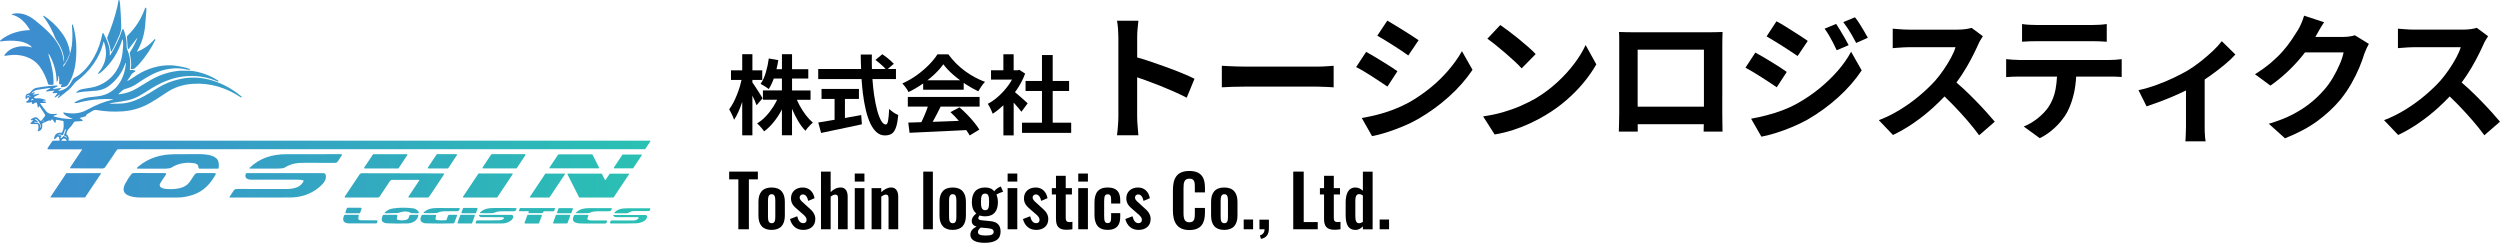 <?xml version="1.0" encoding="UTF-8"?><svg id="logo" xmlns="http://www.w3.org/2000/svg" width="1318" height="128" xmlns:xlink="http://www.w3.org/1999/xlink" viewBox="0 0 1318 128"><defs><linearGradient id="_名称未設定グラデーション_16" x1="0" y1="58.93" x2="342.92" y2="58.93" gradientUnits="userSpaceOnUse"><stop offset="0" stop-color="#3d8bd1"/><stop offset="1" stop-color="#2ac1b3"/></linearGradient></defs><path d="M62.65.03c.14-.07.31,0,.34.16.17.78.29,1.59.35,2.43.25,3.24.44,6.7.56,10.37.06,1.81-.01,3.23-.73,5.01-1.32,3.28-2.75,6.3-4.29,9.05-.12.21-.44.15-.48-.09-.33-2.27-.91-4.38-1.76-6.35-.17-.38-.17-.81,0-1.18,2.15-5.04,3.9-10.39,5.25-16.08.17-.7.34-1.67.53-2.9.04-.23.11-.37.23-.43h0ZM72.4,20.05c-.97,2.49-2.2,4.87-3.69,7.14-.55.84-.1,1.8.03,2.72.26,1.89.7,4.26.16,6-.07.22.07.45.3.49.73.13,1.34,0,1.81-.38.87-.7,1.73-1.54,2.58-2.51,3.21-3.65,5.93-7.71,8.16-12.18.12-.23.16-.39.13-.5-.06-.21-.32-.27-.46-.1-2.51,2.91-5.53,5.08-9.06,6.5-.08.03-.16-.06-.11-.13,2.37-4.13,3.79-8.62,4.26-13.47.25-2.56.48-5.43.68-8.6.02-.39-.05-.69-.23-.91-.13-.16-.39-.12-.45.08-1.97,5.66-5.07,10.53-9.31,14.6-.19.18-.29.44-.27.7l.42,6.08c.02.28.38.39.55.16l4.4-5.73s.05-.03.08-.02c.02.02.04.05.02.07h0ZM33.8,32.49s-.03.07-.07.07c-.04,0-.07-.02-.08-.06-.51-3.15-.88-5.2-2.35-8-2.95-5.62-8.19-10.13-13.2-14.09-3.33-2.63-7.66-4.2-11.83-2.99-.14.04-.14.24,0,.28,4.33,1.12,7.21,4.28,9.46,8.01.04.07,0,.16-.08.16-5.46.15-11.4,1.88-15.56,5.53-.12.11-.12.3,0,.41.04.04.09.05.15.04,3.42-.53,6.81-.54,10.17-.04,1.99.29,5.02,1.42,6.31,2.98.07.08,0,.2-.11.17-5.12-1.35-10.95-.51-14.24,4.01-.14.2.01.47.25.45.5-.04,1.18-.13,2.05-.27,5.88-.93,12.45.9,16.17,5.82,1.89,2.49,3.59,6.08,4.53,9.32.07.25.3.42.56.42h1.87c.23,0,.42-.18.42-.42.15-5.33-.98-10.12-2.61-15.31-.03-.1-.05-.27-.04-.52,0-.1.14-.14.19-.05,2.59,4.48,3.95,9.3,4.1,14.48,0,.17.22.24.32.1.26-.34.43-.9.51-1.66.07-.73.11-1.11.1-1.12-.02-.04.02-.08.07-.07l.24.06s.02,0,.02.02c.12,1.24.12,2.36.03,3.37-.05.46.02.73.18.81.22.11.54.11.96,0,.16-.05.28.14.19.27-.14.19-.25.5-.35.93-.05.22.12.42.34.41.93-.06,1.77-.26,2.52-.58.2-.09.38-.23.51-.4,4.24-5.6,4.88-13.65,4.72-20.49-.09-3.82-.67-7.63-1.75-11.41-.07-.24-.41-.26-.5-.03-.03.07-.04.21-.02.41.42,5.26.38,10.98-1.33,15.68-.76,2.07-1.8,4.03-3.14,5.88-.04.05-.11.07-.16.04-.05-.03-.08-.1-.06-.16l.47-1.27c.02-.07.09-.11.16-.11.21,0,.42-.17.62-.52.92-1.61,1.67-3.2,2.25-4.74.1-.27.13-.57.09-.87-.53-3.4-1.71-6.43-3.55-9.09-2.81-4.06-6.19-7.39-10.15-10-.05-.03-.11-.05-.18-.06-.19-.02-.31.2-.19.35,2.76,3.45,4.81,7.48,6.48,11.67.07.19.17.37.29.53,2.44,3.41,4.3,7.56,4.27,11.64h0ZM57.67,54.79s-.07-.02-.07-.06c0-.03.01-.07.05-.08.75-.26,1.51-.44,2.28-.54,2.4-.31,4.8-.71,7.22-1.2,4.7-.95,7.73-3.21,12.48-6.18,5-3.13,10.87-5.64,16.73-6.37,6.57-.82,12.7.05,18.39,2.62.14.06.31,0,.36-.15h0c.05-.16,0-.32-.14-.4-4.09-2.56-8.39-4.2-12.92-4.92-.93-.15-1.72-.21-2.37-.2-2.02.04-4.06-.17-5.96.07-5.33.66-10.3,2.38-14.89,5.16-2.4,1.45-4.65,2.81-6.75,4.08-2.79,1.68-5.92,2.72-9.39,3.12-.16.02-.25-.18-.13-.29l2.3-2.04c.19-.17.41-.29.66-.36,2.63-.73,4.6-1.53,5.9-2.42,3.98-2.71,7.22-4.66,9.71-5.84,5.09-2.41,11.47-3.57,17.05-2.18.23.05.82.13,1.78.23.12.01.22-.06.25-.17.02-.11-.03-.22-.14-.27-1.72-.72-4.22-1.3-7.51-1.76-6.22-.86-12.92.77-18.33,3.72-2.38,1.3-4.77,3.19-6.9,4.28-.11.05-.22-.07-.15-.17l2.23-3.35c.15-.22.33-.41.55-.55l1.35-.89c.16-.1.14-.34-.04-.42-.82-.36-1.64-.46-2.46-.32-.21.04-.39-.14-.37-.35.54-3.74.05-7.3-1.44-10.66-.11-.25-.18-.52-.2-.81-.11-1.39,0-2.84-.22-4.25-.28-1.84-.76-3.61-1.42-5.3-.08-.2-.31-.27-.45-.15-.15.12-.26.32-.35.57-1.63,4.75-3.73,9.16-6.31,13.24-.05.08-.17.04-.17-.06.15-2.37-.25-4.72-1.19-7.04-.63-1.57-1.34-3.08-2.12-4.51-.15-.27-.54-.2-.6.1-1.43,8.27-5.84,17.08-12.7,22.11-.33.24-1.04.67-2.14,1.3-.22.12-.42.29-.57.49-.04.05-.48.8-1.33,2.25-1.39,2.37-3.5,3.72-6.33,4.04-.14.02-.2-.16-.09-.24l1.41-.93c.08-.05.07-.17-.02-.21l-.11-.04c-.1-.04-.2-.05-.31-.04l-3.71.49c-.06,0-.12-.03-.14-.09-.02-.06.01-.12.07-.15l2.26-1.14c.25-.13.15-.51-.13-.5-3.69.18-7.26.59-10.71,1.21-1.73.31-2.68,1.54-3.71,2.73-.15.17-.35.27-.56.3-1.45.2-1.96,1.14-1.53,2.79.03.12.18.16.27.07l.7-.7c.22-.22.6-.12.68.19.23.93-.76,1.57-1.42,1.89-.12.06-.14.22-.04.3.87.73,2.05.08,2.69.03.17-.02.33.1.36.27l.11.56c.03.15.19.23.33.16l1.71-.86c.13-.07.29,0,.35.13.39.92.55,1.7.51,2.33,0,.11.07.21.17.23.11.02.22-.03.26-.13.06-.14.16-.32.32-.54.05-.08.17-.08.23,0l2.89,4.38c.16.25.15.57-.03.81l-1.74,2.26c-.24.32-.72.31-.95-.01-.6-.83-1.22-1.37-1.86-1.62-.12-.04-.24-.05-.37-.03-.96.19-1.78.56-2.45,1.11-.21.17-.05.51.22.46.16-.03.44-.02.86,0,.07,0,.11.1.05.15l-1.25,1.25c-.23.23-.07.63.26.63h3.17c.24,0,.46.17.51.4.27,1.16.19,2.18-.24,3.05-.1.2.08.41.29.34,2.21-.68,2.12-1.96,2.07-3.84,0-.17.1-.33.25-.4l2.98-1.34c.17-.07.36-.1.54-.07l.51.09c.17.03.33-.06.39-.21l.07-.17c.16-.36.64-.4.86-.07l.97,1.47c.12.19.42.13.45-.1l.2-1.12c.03-.18.2-.3.38-.27l3.24.56c.21.04.37.21.39.42.14,1.69.1,3.03-.11,4.03-.04.19-.25.71-.63,1.56-.06.13-.19.22-.33.23-.3.01-.52.02-.65,0-1.86-.09-3.07,1.18-3.25,3.03-.03.3.34.48.56.26l1.11-1.1c.29-.29.77-.16.88.23l.38,1.37c.06.2-.09.4-.3.4h-2.81c-.39,0-.75.2-.96.51l-2.27,3.4c-.19.28.01.65.35.65h17.82s.06.04.04.07l-6.33,9.51c-.13.19,0,.45.24.45,4.4,0,9.99.02,16.79.06.8,0,1.16-.28,1.59-.9,2.09-3.01,4.05-5.9,5.88-8.7.22-.34.6-.54,1-.54h277.42c.12,0,.22-.06.29-.15l2.66-3.99c.1-.16,0-.37-.2-.37H36.27c-.1,0-.17-.1-.15-.19.33-1.29-.02-2.33-1.06-3.12-.11-.08-.15-.23-.11-.36.41-1.23.75-1.98,1.02-2.24,1.14-1.11,2.17-2.41,3.1-3.91.1-.15.25-.25.43-.26l3.79-.26c.31-.02.42-.42.16-.6l-1.35-.9c-.06-.04-.05-.13.02-.15l2.98-.83c.17-.05.29-.18.32-.36l.06-.35c.02-.12.1-.23.21-.29,1.22-.7,2.24-1.32,3.04-1.85.56-.38,1.37-.61,1.95-.51,4.71.81,9.37,1.05,13.96.73,5.21-.36,10.1-1.86,14.67-4.52,2.45-1.42,5.26-3.2,8.44-5.35,4.12-2.78,8.58-4.26,13.67-4.63,9.11-.67,17.83,1.95,25.47,7.09.15.1.34.08.46-.03h0c.11-.1.11-.28,0-.37-8.95-7.57-21.13-11.87-32.55-9.21-4.28,1-7.95,2.43-10.98,4.28-6.82,4.17-13.31,8.8-21.46,8.66-.95-.02-2.51.01-4.68.08M26.39,46.45c.12.02.14.17.04.23l-1.95.98c-.29.15-.16.59.17.56l4-.46s.07.05.04.08l-1.03,1.03c-.12.12-.02.32.14.31l2.23-.15c.16-.01.26.17.16.3l-1.36,1.77c-.06.07-.05.18.01.25.07.07.17.09.25.03l2.32-1.49s.04-.02.06-.01l.17.03s.03.02.02.04l-1.17,1.32c-.07.08-.05.19.02.25l.12.1c.07.05.17.05.24,0,.93-.73,2.56-2.03,4.89-3.9,1.07-.85,2.29-2.18,3.66-3.99.23-.3.5-.56.8-.78,6.69-4.85,12.52-12.46,14.29-20.77.03-.17.27-.18.32-.02,2.05,5.88,1.12,11.21-2.8,16-.24.29-.37.5-.42.64-.04.12.09.24.21.18.74-.39,1.36-.8,1.87-1.24,5.15-4.45,8.74-10.38,10.76-16.77.06-.18.32-.16.34.03.31,2.33.05,4.67-.2,6.79-1.05,9.2-7,16.47-16.21,18.34-.68.14-2.11.37-4.29.7-1.64.24-2.79.77-3.84,1.77-.14.13-.02.36.17.32,2.25-.48,4.83-.78,7.72-.9,3.72-.15,6.53-.7,9.09-2.57,4.2-3.07,7.14-7.09,8.84-12.06.03-.08.11-.13.2-.11.09.02.14.1.13.18-.83,7.87-4.67,15-12.81,16.95-2.1.5-4.45.56-6.77.9-2.21.33-5.38,1.23-7.41,2.67-.18.13-.08.42.14.4l.94-.07c.15-.01.29-.04.43-.07,6.14-1.66,12.36-2.29,18.67-1.91.04,0,.07.03.07.07,0,.04-.02.07-.06.08-4.83,1.16-8.76,2.71-13.49,5.31-4.21,2.32-7.94,2.35-12.52,1.5-.14-.02-.25.1-.22.23.25,1.18,3.52,2.6,4.82,3.13.07.02.05.12-.02.12-3.47-.1-6.72-.39-9.88-1.42-.16-.05-.15-.28.01-.32.62-.14,1.18-.38,1.7-.71.17-.11.07-.38-.14-.35-1.89.3-4.08.37-5.43-1.2-.82-.95-1.9-2.37-3.24-4.26-.06-.08,0-.19.1-.19h2.57c.19,0,.35-.15.37-.34.02-.19-.12-.36-.3-.39l-1.34-.23s-.03-.02-.03-.03v-.12s.02-.07.06-.08l1.28-.09c.23-.02.28-.33.06-.42-1.67-.66-3.26-.91-4.77-.76-.44.04-.69-.04-1.05-.23-.26-.14-.25-.51,0-.64l2.47-1.25c.07-.04.11-.12.08-.2-.02-.08-.1-.12-.18-.11l-3.1.52s-.05-.03-.04-.05c.08-.15.34-.39.78-.7,0,0,.01,0,.01-.02l.11-.44c.02-.1-.08-.18-.17-.14l-1.31.66c-.1.05-.2-.07-.12-.16.81-.98,1.86-1.57,3.14-1.77,2.67-.43,4.58-.72,5.73-.88.29-.04.57-.04.83,0M14.32,50.82c-.09.07-.22,0-.2-.12.02-.1.19-.27.51-.52.12-.1.3-.09.42.02.29.26.59.39.9.38.11,0,.18.12.12.21-.07.11-.15.16-.26.15-.12,0-.21-.03-.24-.08-.36-.42-.78-.44-1.25-.04M16.47,52.95c-.1.03-.19-.08-.13-.17.18-.29.47-.51.86-.67.13-.05.27,0,.35.11.07.12.05.27-.05.36-.01.01-.36.14-1.03.37M19.78,64.44c.13.02.22-.12.15-.22-.32-.47-.78-.86-1.38-1.17-.2-.1-.11-.39.11-.37.47.05.93.32,1.25.73,1.1,1.44,1.66,2.15,1.57,3.77,0,.05-.05.1-.1.1h-.12s-.09-.04-.09-.09c-.02-1.23.05-1.73-1.09-2.42-.08-.05-.17-.07-.27-.08l-1.64-.1c-.06,0-.1-.05-.09-.11l.02-.15c.02-.1.11-.16.2-.15l1.47.26M23.24,63.53c.04.06-.14.25-.4.44-.26.18-.5.29-.54.23-.04-.06.14-.25.4-.44.26-.18.5-.29.54-.23M30.9,71.33c-.1,0-.17-.07-.18-.16-.01-.1.05-.18.14-.2.68-.17,1.34-.08,1.98.27.17.09.37.01.44-.17l1.03-2.79c.03-.1.14-.15.24-.11l.1.04c.1.04.15.15.12.25l-1.02,2.78c-.04.09,0,.2.09.24l1.31.69s.01.01.01.02v.33c0,.07-.08.12-.15.08l-1.35-.9c-.07-.05-.16-.03-.22.03-.53.64-.94.99-1.25,1.05-.2.04-.35-.19-.24-.36l.41-.61c.14-.21,0-.49-.26-.49h-1.21M33.77,74.24c-.66,0-1.1-.03-1.32-.06-.11-.02-.16-.15-.09-.23.37-.46.82-.78,1.35-.95.02,0,.05-.01.07-.01.02,0,.05,0,.07.01.54.18.98.51,1.33.98.06.09.01.21-.1.22-.22.03-.66.04-1.32.03h0ZM72.18,88.6c-.06.15.04.3.2.3,3.44-.01,8.21,0,14.32.02.94,0,1.9-.08,2.87-.24.27-.05.52-.14.75-.29,3.48-2.21,7.46-2.99,11.93-2.35,1.64.24,2.32.88,2.43,2.41.02.26.23.46.49.46h9.77c.17,0,.32-.13.34-.3.17-1.39.2-3.2-.59-4.4-2.12-3.2-8.79-2.97-12.21-2.95-6.67.03-10.13.04-10.38.05-7.37.08-13.42,1.72-19.33,6.6-.29.24-.49.48-.59.7h0ZM131.73,88.87c4.37,0,9.15,0,14.33,0,1.39,0,2.46-.07,3.19-.22.32-.06.64-.18.91-.35,3.6-2.15,6.37-2.46,10.52-2.47,4.85,0,9.77,0,14.75.03,1.49,0,2.15.15,2.87-1.05.51-.85,1.18-1.87,1.99-3.06.11-.16.01-.37-.17-.4-.36-.05-.65-.08-.87-.08-3.74,0-13.11,0-28.12.02-7.51.01-14,1.87-19.56,7.19-.15.14-.05.38.15.38h0ZM214.72,81.79c.15-.22-.01-.51-.27-.51h-17.56c-.11,0-.22.05-.28.15l-4.59,6.89c-.15.22.01.51.28.51h17.56c.11,0,.22-.05.28-.15l4.59-6.89h0ZM236.02,88.82c.12,0,.22-.06.28-.15l4.58-6.87c.15-.22-.01-.53-.28-.53h-10.13c-.12,0-.22.06-.28.15l-4.58,6.87c-.15.22.01.53.28.53h10.13ZM254.46,88.21c-.16.24.01.57.31.57h17.38c.12,0,.24-.06.31-.17l4.51-6.77c.16-.24-.01-.57-.31-.57h-17.38c-.12,0-.24.06-.31.17l-4.51,6.77h0ZM312.36,81.52c-.05-.08-.13-.14-.22-.14h-17.67c-.08,0-.16.04-.21.11l-4.59,6.88c-.11.17,0,.39.21.39h25.74c.19,0,.31-.2.22-.36l-3.47-6.88h0ZM328.35,81.46c-.09,0-.17.04-.21.11l-4.53,6.8c-.11.17,0,.39.21.39h9.78c.09,0,.17-.04.21-.11l4.53-6.8c.11-.17,0-.39-.21-.39h-9.78ZM35.08,91.27s-.1.02-.13.07l-8.36,12.54c-.07.1,0,.24.13.24h18.03s.1-.02.13-.07l8.36-12.54c.07-.1,0-.24-.13-.24h-18.03ZM113.62,91.42c-.34-.12-.77-.19-1.3-.19-2.94-.02-5.64-.02-8.09,0-.74,0-1.33.33-1.75.98-.78,1.21-1.56,2.37-2.32,3.48-2.03,2.97-5.29,3.77-8.92,3.98-1.74.11-6.11.2-6.87-1.45-.24-.52-.23-1.02.04-1.48.53-.92,1.54-2.45,3.04-4.62.19-.27.12-.65-.16-.83-.05-.04-.21-.05-.48-.05-6.54.02-11.82.02-15.86-.03-.76,0-1.28.15-1.56.47-1.12,1.32-2.3,3.12-3.52,5.4-.44.83-.68,1.7-.71,2.59-.16,4.25,6.96,4.48,9.61,4.48,3.56,0,9.89,0,18.98-.02,2.46,0,5.14-.48,8.04-1.44,5.56-1.84,9.2-5.84,12-10.85.09-.17.01-.37-.16-.44h0ZM121.2,104.14c5.21-.02,15.74-.03,31.59-.02,5.89,0,10.99-1.75,15.29-5.26,2.08-1.7,4.28-4.01,3.66-6.58-.15-.6-.68-1.02-1.3-1.02h-40.31c-.26,0-.49.16-.58.41-.8,2.26,1,3.04,2.89,3.06,3.99.03,12.16.03,24.5,0,1.08,0,2.04.1,2.89.31.2.05.31.27.22.46-1.48,3.3-5.35,4.1-8.64,4.13-5.8.05-14.1.04-24.88-.02-.99,0-1.66,0-2.01.04-.52.05-.98.33-1.27.76l-2.25,3.38c-.1.16,0,.37.2.37h0ZM220.97,94.84c.11,0,.18.12.12.21l-5.72,8.58c-.14.21,0,.5.27.5h9.85c.31,0,.59-.15.76-.41l7.83-11.74c.14-.21.01-.5-.24-.53-.19-.02-.49-.04-.9-.04-8.6-.04-22.61-.07-42.03-.09-.62,0-1.1.26-1.44.77-1.64,2.49-4.21,6.34-7.7,11.54-.14.21,0,.49.26.49h17.26c.33,0,.63-.16.81-.43l5.45-8.17c.29-.43.76-.68,1.28-.68h14.16ZM252.43,91.44c-.1,0-.18.05-.23.12l-8.09,12.14c-.12.18.01.43.23.43h17.6c.1,0,.18-.05.23-.12l8.09-12.14c.12-.18-.01-.43-.23-.43h-17.6ZM289.52,104.14c.09,0,.17-.04.21-.11l8.08-12.13c.11-.17,0-.39-.21-.39h-9.94c-.09,0-.17.04-.21.11l-8.08,12.13c-.11.17,0,.39.21.39h9.94ZM323.33,104.13c.08,0,.15-.04.2-.11l8.07-12.1c.11-.16,0-.37-.2-.37h-9.81c-.08,0-.15.04-.2.11l-2.08,3.12c-.1.15-.33.14-.42-.02l-1.56-3.1c-.04-.08-.12-.13-.22-.13h-17.72c-.18,0-.29.19-.22.35l6.12,12.12c.04.08.12.13.22.13h17.82ZM190.59,110.19c.12-.33-.12-.68-.47-.68h-6.81c-.21,0-.4.13-.47.33l-.71,1.92c-.12.33.12.68.47.68h6.81c.21,0,.4-.13.47-.33l.71-1.92h0ZM203.06,112.45l6.58-.15c.22,0,.42-.05.62-.13,1.71-.69,3.48-.85,5.3-.46.07.01.13.04.19.08l.61.41c.13.09.28.14.44.14l3.52.13c.38.01.62-.4.42-.72-.7-1.13-1.73-1.78-3.09-1.94-3.63-.44-7.14-.42-10.5.09-1.67.25-3.1.95-4.28,2.1-.17.17-.05.45.19.45h0ZM223.4,112.32c1.52.11,3.72.1,6.61,0,.3-.01.88-.2,1.74-.58.48-.21,1.44-.33,2.88-.37,1.56-.04,3.76-.05,6.59-.02.25,0,.48-.12.62-.33l.49-.73c.17-.26,0-.6-.32-.6-2.93-.02-6.69-.03-11.26-.02-2.8,0-5.53.36-7.45,2.41-.08.09-.02.24.1.25h0ZM243.29,111.96c-.08.23.08.46.32.46h7.05c.15,0,.27-.09.32-.22l.77-2.1c.08-.23-.08-.46-.32-.46h-7.04c-.15,0-.27.09-.32.22l-.77,2.1h0ZM253.1,112.36c1.53.11,3.77.1,6.7,0,.31-.01.9-.21,1.76-.59.49-.21,1.46-.34,2.91-.38,1.58-.04,3.81-.05,6.67-.03.25,0,.49-.12.63-.33l.49-.74c.17-.26-.01-.6-.32-.61-2.98-.02-6.77-.03-11.4-.02-2.84,0-5.6.37-7.54,2.44-.09.09-.02.24.1.25h0ZM274.19,109.71c-.06,0-.11.04-.13.09l-.51,1.38c-.03.09.03.18.13.18h4.97c.1,0,.16.1.13.18l-.24.66c-.03.09.03.18.13.18h7.26s.09-.02.12-.06l.59-.88s.07-.06.12-.06h5.23c.06,0,.11-.04.13-.09l.51-1.4c.03-.09-.03-.18-.13-.18h-18.3ZM302.01,110.18c.08-.22-.08-.46-.32-.46h-6.95c-.14,0-.27.09-.32.22l-.74,2.03c-.08.22.08.46.32.46h6.95c.14,0,.27-.09.32-.22l.74-2.03h0ZM303.72,112.37c1.5.1,3.69.1,6.56-.02.3-.01.88-.2,1.73-.58.48-.21,1.43-.33,2.85-.37,1.55-.04,3.73-.05,6.54-.04.25,0,.48-.12.62-.32l.49-.73c.17-.25-.01-.59-.32-.59-2.92-.02-6.64-.02-11.18,0-2.78,0-5.49.37-7.39,2.4-.08.09-.02.24.1.25h0ZM323.98,112.42h6.63c.2,0,.39-.05.56-.16,1.03-.64,2.02-.96,2.95-.97,4.48-.06,7.15-.07,8.01-.04.18,0,.35-.1.42-.27l.3-.83c.06-.17-.06-.34-.24-.34-3.71,0-7.8.02-12.03,0-2.63-.01-5.04.42-6.72,2.33-.1.11-.02.29.13.29h0ZM198.99,116.61c.04-.24-.14-.46-.38-.45-4.66.02-7.43,0-8.31-.05-.33-.02-.6-.06-.8-.12-.42-.12-.68-.54-.6-.97l.25-1.45c.03-.17-.1-.32-.27-.32h-6.93c-.24,0-.46.15-.56.37-1.19,2.71-.09,4.13,2.76,4.16,4.59.05,9.3.05,14.13.01.29,0,.54-.22.59-.51l.12-.68h0ZM220.42,113.26h-3.94c-.37,0-.68.26-.75.62-.19,1.03-.65,1.67-1.37,1.93-1.24.45-3.25.47-4.65.11-.33-.08-.54-.41-.49-.75l.27-1.59c.03-.17-.1-.32-.27-.32h-6.89c-.22,0-.42.12-.53.32-.53,1.03-.67,1.98-.42,2.86.05.16.14.3.27.41.66.54,1.47.84,2.41.88,2.71.12,6.2.15,10.47.09,2.74-.04,5.62-1.34,6.04-4.38.01-.1-.07-.19-.17-.19h0ZM229.92,113.63c0-.19-.16-.34-.35-.35l-6.64-.04c-.34,0-.66.2-.79.51-.5,1.12-.89,2.58.32,3.37.59.39,1.25.6,1.97.62,5.04.15,9.93.16,14.67.02.2,0,.38-.13.44-.32l1.44-3.92c.05-.13-.05-.27-.19-.27h-3.96c-.27,0-.52.17-.62.43l-.77,2.1c-.07.18-.23.3-.42.32-1.54.11-3.09.08-4.66-.08-1.47-.16-.41-1.72-.43-2.4h0ZM250.32,113.75c.09-.24-.09-.5-.35-.5h-6.98c-.15,0-.29.1-.34.24l-1.41,3.83c-.09.24.09.5.35.5h6.98c.15,0,.29-.1.34-.24l1.41-3.83h0ZM252.93,114.16c.2.2.48.32.77.32,6.48.03,10.17.03,11.08.02.4,0,.66.08.78.26.19.29.04.68-.31.86-.76.37-1.61.56-2.54.55-3.57-.02-7.21,0-10.93.03-.38,0-.71.24-.84.59l-.17.46c-.1.27.1.56.39.56,4.86.02,9.36.02,13.5,0,1.96,0,3.62-.6,4.99-1.76.74-.64,1.47-2.05.39-2.69-.1-.06-.22-.09-.34-.09h-16.89c-.29,0-.43.35-.23.55l.35.35h0ZM276.56,117.38c-.08.22.08.45.31.45h7.02c.14,0,.27-.09.31-.22l1.44-3.91c.08-.22-.08-.45-.31-.45h-7.02c-.14,0-.27.09-.31.22l-1.44,3.91h0ZM300.62,113.73c.08-.23-.09-.47-.33-.47h-6.92c-.15,0-.28.09-.33.23l-1.42,3.86c-.08.23.09.47.33.47h6.92c.15,0,.28-.09.33-.23l1.42-3.86h0ZM319.99,116.85c.11-.3-.11-.61-.43-.61-4.55.04-7.25.03-8.1-.02-.49-.03-1.03-.18-1.6-.44-.2-.1-.3-.33-.22-.54l.58-1.58c.07-.19-.07-.39-.27-.39h-6.73c-.27,0-.52.15-.64.4-2.03,4.17,2.3,4.16,4.87,4.16,6.75-.01,10.61-.01,11.56,0,.37,0,.71-.22.84-.58l.15-.4h0ZM323.59,113.35c-.3,0-.43.38-.19.56.51.39,1.03.58,1.57.58,5.25.02,9,0,11.23-.02.41,0,.61.49.32.77-.68.66-1.53,1-2.54,1-3.87.02-7.68,0-11.42-.03-.33,0-.64.2-.75.52l-.19.51c-.1.27.1.55.38.56,5.25.07,9.76.04,13.53-.08,1.94-.07,5.6-1.2,5.6-3.55,0-.46-.37-.82-.82-.82h-16.73Z" style="fill:url(#_名称未設定グラデーション_16);"/><path d="M400.99,50.06c-.52-.82-1.08-1.7-1.68-2.64-.61-.94-1.18-1.81-1.71-2.6-.39-.58-.68-.99-.93-1.32v-1.36h5.19v-5.06h-5.19v-8.52h-5.37v8.52h-5.92v5.06h5.55c-.23,1.04-.46,2.07-.79,3.19-.47,1.58-1.01,3.13-1.62,4.65-.61,1.52-1.26,2.94-1.96,4.26-.7,1.32-1.41,2.45-2.14,3.39.3.49.62,1.06.96,1.73.33.67.65,1.34.96,2,.3.67.53,1.26.68,1.78.79-1.15,1.55-2.55,2.28-4.19.72-1.62,1.39-3.37,2-5.24v17.63h5.37v-20.93c.43.89.84,1.77,1.21,2.62.41.94.74,1.76.98,2.46l3.19-3.69c-.18-.33-.53-.91-1.05-1.73Z"/><path d="M424.93,60.8c-1.2-1.55-2.29-3.21-3.26-4.99-.58-1.07-1.09-2.14-1.55-3.21h7.2v-4.92h-9.75v-6.28h8.56v-4.92h-8.56v-7.92h-5.33v7.92h-2.88c.38-1.57.71-3.15.96-4.78l-5.01-.87c-.33,2.52-.86,4.98-1.57,7.38-.71,2.4-1.63,4.4-2.76,6.01.43.21.9.48,1.44.8.53.32,1.06.65,1.59,1,.53.35.95.66,1.25.93,1.02-1.53,1.9-3.39,2.67-5.56h4.3v6.28h-10.02v4.92h7.48c-.54,1.14-1.14,2.27-1.84,3.39-1.19,1.9-2.51,3.64-3.99,5.21-1.47,1.58-3.04,2.87-4.71,3.87.39.33.82.74,1.28,1.23.46.49.9.99,1.34,1.53.44.53.8,1.01,1.07,1.44,1.73-1.28,3.35-2.84,4.87-4.69,1.52-1.85,2.89-3.89,4.12-6.13.14-.25.25-.52.39-.78v13.64h5.33v-13.98c.11.26.2.53.32.79.94,2.17,1.98,4.19,3.12,6.06,1.14,1.87,2.35,3.45,3.62,4.76.3-.46.68-.96,1.14-1.5s.93-1.06,1.44-1.55.95-.9,1.34-1.23c-1.22-1.03-2.42-2.32-3.62-3.87Z"/><path d="M445.7,62.17c-.09.01-.16.03-.25.04v-10.06h7.38v-5.28h-19.72v5.28h6.88v11c-.72.12-1.46.25-2.16.36-2.48.41-4.62.77-6.44,1.07l1.5,5.51c2-.43,4.19-.89,6.56-1.39s4.83-1.02,7.38-1.55c2.55-.53,5.07-1.07,7.56-1.62l-.36-4.87c-2.76.52-5.53,1.02-8.31,1.5Z"/><path d="M468.76,57.39c-.12,2.88-.31,4.98-.57,6.29s-.64,1.96-1.16,1.96c-.88,0-1.71-.67-2.48-2s-1.48-3.19-2.12-5.56c-.64-2.37-1.18-5.12-1.64-8.24-.37-2.55-.64-5.3-.84-8.15h12.4v-5.33h-4.32l3.18-2.73c-.43-.49-.98-1.03-1.66-1.64s-1.41-1.21-2.19-1.82c-.77-.61-1.51-1.14-2.21-1.59l-3.6,3.01c.7.52,1.42,1.09,2.16,1.73.74.64,1.44,1.27,2.1,1.89.42.41.77.79,1.07,1.16h-7.2c-.07-2.5-.1-5.02-.04-7.61h-5.87c0,2.56.1,5.08.2,7.61h-22.61v5.33h22.85c.18,2.57.4,5.09.69,7.49.4,3.17.91,6.11,1.55,8.81.64,2.7,1.43,5.05,2.37,7.04.94,1.99,2.05,3.54,3.32,4.67s2.73,1.68,4.37,1.68c1.46,0,2.65-.3,3.58-.89.92-.59,1.67-1.67,2.23-3.23.56-1.56.96-3.79,1.21-6.67-.76-.27-1.59-.71-2.48-1.32-.9-.61-1.66-1.23-2.3-1.87Z"/><path d="M478.6,56.2h10.55c-.25.74-.52,1.5-.82,2.3-.56,1.47-1.18,2.91-1.84,4.33-.26.55-.52,1.07-.77,1.58-2.54.08-4.84.15-6.88.22l.68,5.37c2.76-.12,5.86-.27,9.29-.43,3.43-.17,7.05-.33,10.86-.5,3.29-.14,6.52-.31,9.73-.49.73,1.02,1.36,1.98,1.81,2.84l5.1-3.1c-.7-1.15-1.61-2.42-2.73-3.8-1.12-1.38-2.35-2.76-3.69-4.12-1.34-1.37-2.69-2.64-4.05-3.83l-4.78,2.55c1.31,1.18,2.62,2.52,3.94,4.01.17.2.33.39.5.58-2,.08-3.98.16-6.01.24-2.69.1-5.26.19-7.77.28.67-1.21,1.34-2.44,2.03-3.76.76-1.44,1.48-2.86,2.16-4.26h20.54v-5.1h-37.85v5.1Z"/><path d="M508.75,37.46c-1.67-1.23-3.25-2.59-4.74-4.08s-2.84-3.07-4.05-4.74h-5.74c-1.12,1.79-2.63,3.65-4.53,5.58-1.9,1.93-4.05,3.75-6.45,5.47-2.4,1.71-4.9,3.15-7.52,4.3.4.4.8.86,1.21,1.39s.8,1.08,1.18,1.64c.38.56.66,1.07.84,1.53,2.52-1.21,4.95-2.63,7.29-4.24.16-.11.3-.23.46-.34v3.34h21.36v-3.65c.26.18.51.37.77.55,2.34,1.55,4.65,2.85,6.92,3.92.49-.82,1.03-1.68,1.64-2.6.61-.91,1.24-1.7,1.91-2.37-1.82-.67-3.62-1.48-5.4-2.44-1.78-.96-3.5-2.05-5.17-3.28ZM488.95,42.31c1.29-1.01,2.54-2.04,3.68-3.12,1.91-1.81,3.48-3.58,4.69-5.31,1.31,1.76,2.97,3.54,4.99,5.33,1.22,1.08,2.52,2.1,3.85,3.1h-17.21Z"/><path d="M540.27,53.08c-.7-.62-1.47-1.31-2.32-2.05-.85-.74-1.65-1.43-2.39-2.05-.18-.15-.33-.26-.49-.39.32-.44.66-.84.97-1.29,1.82-2.69,3.29-5.52,4.42-8.49l-3.05-2-.96.23h-2.05v-8.43h-5.42v8.43h-6.51v4.92h11.05c-.5.88-1.01,1.76-1.62,2.62-1.52,2.14-3.23,4.1-5.15,5.87-1.91,1.78-3.92,3.21-6.01,4.31.3.36.61.86.93,1.48.32.62.64,1.28.96,1.96.32.68.55,1.27.71,1.75,1.92-1.2,3.79-2.72,5.65-4.44v15.87h5.42v-17.29c.12.14.24.26.36.4.73.82,1.42,1.62,2.07,2.39.65.77,1.21,1.45,1.66,2.03l3.28-4.46c-.3-.27-.81-.72-1.5-1.34Z"/><polygon points="554.98 64.68 554.98 47.96 563.63 47.96 563.63 42.68 554.98 42.68 554.98 29.02 549.33 29.02 549.33 42.68 540.68 42.68 540.68 47.96 549.33 47.96 549.33 64.68 538.81 64.68 538.81 70.05 564.73 70.05 564.73 64.68 554.98 64.68"/><path d="M614.49,35.24c-3.04-1.11-6.05-2.16-9.04-3.15-2.14-.71-4.09-1.29-5.93-1.81v-10.66c0-1.49.07-3,.22-4.52.15-1.52.29-2.9.43-4.16h-11.28c.24,1.25.42,2.7.54,4.34.12,1.64.18,3.09.18,4.34v41.59c0,1.45-.07,3.13-.22,5.06s-.31,3.62-.51,5.06h11.28c-.05-1.01-.14-2.17-.29-3.47-.15-1.3-.24-2.57-.29-3.8-.05-1.23-.07-2.18-.07-2.86v-20.44c1.4.49,2.86,1,4.45,1.56,2.43.87,4.92,1.81,7.45,2.82,2.53,1.01,5.03,2.06,7.49,3.15,2.46,1.09,4.7,2.16,6.73,3.22l4.12-9.98c-1.78-.92-4.01-1.92-6.69-3-2.68-1.08-5.53-2.18-8.57-3.29Z"/><path d="M694.64,35.1h-38.84c-1.26,0-2.62-.02-4.09-.07-1.47-.05-2.88-.11-4.23-.18s-2.46-.13-3.33-.18v11.36c1.35-.1,3.11-.18,5.28-.25,2.17-.07,4.29-.11,6.37-.11h38.84c1.54,0,3.13.05,4.77.15,1.64.1,2.87.17,3.69.22v-11.36c-.97.05-2.2.13-3.69.25-1.5.12-3.09.18-4.77.18Z"/><path d="M723.53,40.41c1.52.99,2.95,1.93,4.3,2.82s2.56,1.7,3.62,2.42l5.28-8.1c-.92-.68-2.06-1.45-3.44-2.32-1.37-.87-2.83-1.78-4.38-2.75-1.54-.96-3.07-1.89-4.59-2.79-1.52-.89-2.88-1.67-4.09-2.35l-5.28,8.03c1.25.63,2.62,1.37,4.09,2.24,1.47.87,2.97,1.8,4.48,2.79Z"/><path d="M763.61,37.05c-2.82,3.28-6,6.37-9.55,9.26-3.55,2.89-7.37,5.5-11.46,7.81-2.61,1.4-5.29,2.63-8.07,3.69s-5.55,1.94-8.32,2.64c-2.77.7-5.53,1.29-8.28,1.77l5.42,9.55c2.17-.39,4.67-1.03,7.49-1.92,2.82-.89,5.69-1.94,8.61-3.15,2.92-1.2,5.61-2.51,8.07-3.91,5.93-3.42,11.37-7.35,16.31-11.79,4.94-4.44,9.1-9.16,12.48-14.18l-5.57-9.84c-1.93,3.42-4.3,6.77-7.13,10.05Z"/><path d="M734.57,23.96c1.49.97,2.94,1.91,4.34,2.82,1.4.92,2.58,1.74,3.54,2.46l5.43-8.03c-.97-.68-2.13-1.46-3.51-2.35s-2.85-1.82-4.41-2.79c-1.57-.96-3.1-1.9-4.59-2.82-1.5-.92-2.82-1.71-3.98-2.39l-5.28,7.96c1.2.68,2.54,1.46,4.01,2.35,1.47.89,2.95,1.82,4.45,2.79Z"/><path d="M793.75,28.08c1.74,1.5,3.35,2.94,4.85,4.34,1.49,1.4,2.7,2.6,3.62,3.62l7.38-7.52c-1.01-1.11-2.31-2.36-3.91-3.76-1.59-1.4-3.29-2.83-5.1-4.3-1.81-1.47-3.56-2.83-5.24-4.09-1.69-1.25-3.16-2.31-4.41-3.18l-6.8,7.23c1.3.92,2.8,2.05,4.48,3.4s3.4,2.77,5.14,4.27Z"/><path d="M829.85,33.68c-2.56,3.4-5.55,6.67-8.97,9.8-3.42,3.14-7.18,5.93-11.28,8.39-2.36,1.35-4.97,2.65-7.81,3.91-2.84,1.25-5.93,2.36-9.26,3.33-3.33.97-6.87,1.71-10.63,2.24l6.08,9.55c3.42-.58,6.71-1.39,9.87-2.42,3.16-1.04,6.16-2.22,9.01-3.55,2.84-1.33,5.5-2.74,7.96-4.23,3.91-2.32,7.55-4.93,10.92-7.85,3.38-2.92,6.4-5.99,9.08-9.22s4.93-6.46,6.76-9.69l-5.64-10.2c-1.49,3.23-3.52,6.55-6.08,9.95Z"/><path d="M908,51.19v-27.31c0-1.11.01-2.28.03-3.51s.06-2.4.11-3.51c-1.3.05-2.59.09-3.87.11-1.28.02-2.38.04-3.29.04h-39.79c-.97,0-2.11-.01-3.44-.04-1.33-.02-2.74-.06-4.23-.11.09,1.01.14,2.18.14,3.51v38.88c0,.87-.01,1.86-.04,2.97s-.05,2.2-.07,3.25c-.02,1.06-.05,1.95-.07,2.68-.03.72-.04,1.13-.04,1.23h9.98v-1.19c0-.7-.01-1.56-.03-2.57,0-.05,0-.1,0-.15h34.84c-.01.77-.03,1.5-.04,2.13-.02,1.09-.04,1.68-.04,1.77h9.98s-.01-.47-.04-1.27c-.02-.8-.04-1.74-.04-2.82s-.01-2.17-.04-3.26c-.02-1.08-.03-1.99-.03-2.71v-8.14ZM863.37,44.61v-18.41h34.94v30.02h-34.94v-11.61Z"/><path d="M939.78,24.32c1.52.96,2.97,1.9,4.34,2.82,1.38.92,2.57,1.71,3.58,2.39l5.35-7.96c-.92-.67-2.07-1.46-3.47-2.35-1.4-.89-2.87-1.83-4.41-2.82-1.54-.99-3.06-1.94-4.56-2.86-1.49-.92-2.84-1.69-4.05-2.32l-5.21,7.96c1.16.68,2.47,1.46,3.94,2.35s2.97,1.82,4.48,2.79Z"/><path d="M966.29,22.33c.63,1.23,1.3,2.62,2.03,4.16l6.29-2.68c-.58-1.16-1.26-2.4-2.03-3.73-.77-1.33-1.56-2.65-2.35-3.98s-1.53-2.5-2.21-3.51l-6.08,2.53c.87,1.21,1.65,2.4,2.35,3.58.7,1.18,1.36,2.39,1.99,3.62Z"/><path d="M968.82,37.37c-2.85,3.25-6.04,6.33-9.58,9.22s-7.37,5.5-11.46,7.81c-2.61,1.45-5.28,2.69-8.03,3.73-2.75,1.04-5.52,1.92-8.32,2.64s-5.55,1.33-8.25,1.81l5.43,9.48c2.12-.39,4.59-1.01,7.41-1.88,2.82-.87,5.7-1.92,8.64-3.15,2.94-1.23,5.64-2.52,8.1-3.87,5.93-3.42,11.37-7.37,16.31-11.83,4.94-4.46,9.08-9.2,12.41-14.21l-5.57-9.84c-1.88,3.47-4.24,6.84-7.09,10.09Z"/><path d="M928.71,40.74c1.52.97,2.97,1.91,4.34,2.82,1.38.92,2.59,1.74,3.65,2.46l5.28-8.1c-.92-.68-2.06-1.46-3.44-2.35-1.37-.89-2.83-1.81-4.37-2.75-1.54-.94-3.09-1.87-4.63-2.79-1.54-.92-2.92-1.69-4.12-2.31l-5.21,7.96c1.2.63,2.54,1.39,4.01,2.28s2.97,1.82,4.48,2.79Z"/><path d="M980.32,12.45c-.82-1.3-1.62-2.41-2.39-3.33l-6.15,2.53c.92,1.21,1.73,2.36,2.46,3.47.72,1.11,1.43,2.27,2.13,3.47.7,1.21,1.44,2.56,2.21,4.05l6.15-2.75c-.58-1.06-1.26-2.24-2.03-3.55-.77-1.3-1.57-2.6-2.39-3.91Z"/><path d="M1041.45,52.96c-2.07-2.12-4.17-4.17-6.29-6.15-1.29-1.2-2.52-2.28-3.72-3.31.91-1.24,1.81-2.5,2.67-3.82,1.86-2.82,3.52-5.63,4.99-8.43,1.47-2.8,2.71-5.33,3.73-7.6.29-.77.71-1.62,1.27-2.53.55-.92.98-1.59,1.26-2.03l-5.93-4.41c-.72.24-1.75.46-3.07.65-1.33.19-2.78.29-4.37.29h-25.54c-.72,0-1.63-.02-2.71-.07-1.09-.05-2.16-.12-3.22-.22-1.06-.1-1.95-.17-2.68-.22v10.27c.53-.05,1.29-.11,2.28-.18.99-.07,2.04-.15,3.14-.22s2.17-.11,3.18-.11h24.52c-.53,1.74-1.35,3.63-2.46,5.68s-2.38,4.11-3.8,6.18c-1.42,2.07-2.93,4.03-4.52,5.86-2.27,2.51-4.97,5.09-8.1,7.74-3.13,2.65-6.53,5.11-10.2,7.38-3.67,2.27-7.45,4.15-11.36,5.64l7.45,7.81c3.76-1.78,7.44-3.92,11.03-6.4,3.59-2.48,7.02-5.21,10.27-8.17,2.08-1.9,4.01-3.81,5.86-5.74,1.65,1.58,3.3,3.19,4.92,4.87,2.53,2.63,4.94,5.27,7.23,7.92,2.29,2.65,4.33,5.21,6.11,7.67l8.25-7.16c-1.21-1.45-2.69-3.15-4.45-5.1s-3.68-3.99-5.75-6.11Z"/><path d="M1111.97,31.62h-47.38c-1.11,0-2.28-.05-3.51-.15s-2.38-.19-3.44-.29v9.48c1.01-.1,2.16-.17,3.44-.22,1.28-.05,2.45-.07,3.51-.07h19.87c-.15,2.33-.37,4.59-.77,6.73-.63,3.38-1.85,6.46-3.69,9.26-1.45,2.12-3.35,4.12-5.71,6-2.36,1.88-4.82,3.33-7.38,4.34l8.46,6.15c2.17-1.06,4.19-2.36,6.08-3.91,1.88-1.54,3.55-3.18,4.99-4.92s2.6-3.42,3.47-5.06c1.54-2.99,2.72-6.35,3.55-10.09.57-2.59.93-5.43,1.1-8.5h17.42c1.01,0,2.15.01,3.4.04,1.25.02,2.32.09,3.18.18v-9.4c-.97.14-2.11.25-3.44.33-1.33.07-2.38.11-3.14.11Z"/><path d="M1073.85,21.71h29.01c1.25,0,2.56.02,3.91.07,1.35.05,2.65.12,3.91.22v-9.33c-1.25.19-2.56.33-3.91.4s-2.65.11-3.91.11h-29.08c-1.16,0-2.44-.04-3.84-.11s-2.7-.2-3.91-.4v9.33c1.11-.1,2.38-.17,3.8-.22,1.42-.05,2.76-.07,4.01-.07Z"/><path d="M1166.62,26.85c-1.93,1.83-4.04,3.65-6.33,5.46-2.29,1.81-4.62,3.44-6.98,4.88-1.93,1.11-4.31,2.35-7.16,3.73s-5.89,2.65-9.15,3.83-6.45,2.11-9.59,2.79l4.27,8.54c2.03-.68,4.2-1.45,6.55-2.32,2.34-.87,4.68-1.8,7.02-2.79,2.34-.99,4.57-2,6.69-3.04.18-.09.33-.17.51-.26v19.03c0,.82-.03,1.76-.07,2.82-.05,1.06-.09,2.04-.11,2.93s-.08,1.58-.18,2.06h10.71c-.1-.48-.19-1.17-.29-2.06-.1-.89-.16-1.87-.18-2.93-.02-1.06-.03-2-.03-2.82v-24.79c1.08-.72,2.17-1.45,3.25-2.23,2.65-1.9,5.12-3.81,7.41-5.71,2.29-1.9,4.13-3.65,5.53-5.24l-7.16-7.02c-1.21,1.59-2.77,3.3-4.7,5.14Z"/><path d="M1238.56,19.25c-1.14.14-2.26.22-3.36.22h-14.55c.07-.12.16-.24.22-.36.43-.77,1.06-1.88,1.88-3.33.82-1.45,1.66-2.8,2.53-4.05l-10.56-3.47c-.34,1.21-.82,2.54-1.45,4.01-.63,1.47-1.23,2.66-1.81,3.58-.92,1.5-2.01,3.2-3.29,5.1-1.28,1.91-2.81,3.88-4.59,5.93s-3.9,4.11-6.33,6.18c-2.44,2.07-5.25,4.1-8.43,6.08l8.17,6c3.42-2.41,6.66-5.07,9.69-7.99,3.04-2.92,5.75-5.93,8.14-9.04.12-.16.22-.31.34-.47h20.38c-.34,1.78-1.01,3.86-2.03,6.22s-2.22,4.74-3.62,7.12c-1.4,2.39-2.94,4.52-4.63,6.4-2.07,2.41-4.44,4.69-7.09,6.84-2.65,2.15-5.76,4.16-9.33,6.04-3.57,1.88-7.81,3.54-12.73,4.99l8.54,7.67c6.8-2.7,12.5-5.74,17.11-9.12,4.6-3.38,8.64-7.14,12.12-11.28,2.17-2.7,4.09-5.51,5.75-8.43,1.66-2.92,3.06-5.74,4.2-8.46,1.13-2.72,2.01-5.15,2.64-7.27.34-.92.72-1.84,1.16-2.79.43-.94.84-1.75,1.23-2.42l-7.38-4.56c-.82.29-1.79.51-2.93.65Z"/><path d="M1313.55,59.07c-1.76-1.95-3.68-3.99-5.75-6.11-2.07-2.12-4.17-4.17-6.29-6.15-1.29-1.2-2.52-2.28-3.72-3.31.91-1.24,1.81-2.5,2.67-3.82,1.86-2.82,3.52-5.63,4.99-8.43,1.47-2.8,2.71-5.33,3.73-7.6.29-.77.71-1.62,1.27-2.53.55-.92.98-1.59,1.26-2.03l-5.93-4.41c-.72.24-1.75.46-3.07.65-1.33.19-2.78.29-4.37.29h-25.54c-.72,0-1.63-.02-2.71-.07-1.09-.05-2.16-.12-3.22-.22-1.06-.1-1.95-.17-2.68-.22v10.27c.53-.05,1.29-.11,2.28-.18.99-.07,2.04-.15,3.14-.22s2.17-.11,3.18-.11h24.52c-.53,1.74-1.35,3.63-2.46,5.68s-2.38,4.11-3.8,6.18c-1.42,2.07-2.93,4.03-4.52,5.86-2.27,2.51-4.97,5.09-8.1,7.74-3.13,2.65-6.53,5.11-10.2,7.38-3.67,2.27-7.45,4.15-11.36,5.64l7.45,7.81c3.76-1.78,7.44-3.92,11.03-6.4,3.59-2.48,7.02-5.21,10.27-8.17,2.08-1.9,4.01-3.81,5.86-5.74,1.65,1.58,3.3,3.19,4.92,4.87,2.53,2.63,4.94,5.27,7.23,7.92,2.29,2.65,4.33,5.21,6.11,7.67l8.25-7.16c-1.21-1.45-2.69-3.15-4.45-5.1Z"/><path d="M389.26,94.56h-4.84v-4.09h15.12v4.09h-4.73v26.31h-5.55v-26.31Z"/><path d="M399.85,113.67v-7.28c0-4.8,2.21-7.54,6.94-7.54s6.98,2.74,6.98,7.54v7.28c0,4.8-2.25,7.54-6.98,7.54s-6.94-2.74-6.94-7.54ZM408.74,114.04v-7.99c0-2.03-.19-3.68-1.91-3.68s-1.95,1.65-1.95,3.68v7.99c0,1.99.19,3.64,1.95,3.64s1.91-1.61,1.91-3.64Z"/><path d="M416.49,115.47l3.79-1.46c.56,2.37,1.58,3.64,3.15,3.64,1.16,0,1.8-.64,1.8-1.69,0-1.2-.64-1.99-2.4-3.45l-2.59-2.25c-1.95-1.61-3.23-3.12-3.23-5.74,0-3.49,2.66-5.67,6.15-5.67s5.63,2.29,6.27,5.63l-3.34,1.43c-.38-1.8-1.24-3.41-2.78-3.41-1.09,0-1.73.75-1.73,1.72,0,.83.75,1.73,2.1,2.85l2.63,2.4c1.73,1.5,3.53,3.23,3.53,6,0,3.79-2.82,5.74-6.34,5.74s-6.04-1.99-7.02-5.74Z"/><path d="M432.82,90.47h5.1v10.81c1.54-1.54,3.3-2.44,5.37-2.44,2.59,0,3.6,2.25,3.6,4.77v17.26h-5.07v-16.25c0-1.31-.3-2.03-1.46-2.03-.75,0-1.61.45-2.44,1.09v17.19h-5.1v-30.4Z"/><path d="M450.63,91.49h5.1v4.24h-5.1v-4.24ZM450.63,99.18h5.1v21.69h-5.1v-21.69Z"/><path d="M459.51,99.18h5.1v2.14c1.54-1.46,3.27-2.48,5.25-2.48,2.63,0,3.68,2.25,3.68,4.77v17.26h-5.1v-16.25c0-1.31-.3-2.03-1.46-2.03-.71,0-1.54.45-2.37,1.05v17.23h-5.1v-21.69Z"/><path d="M486.74,90.47h5.07v30.4h-5.07v-30.4Z"/><path d="M495.31,113.67v-7.28c0-4.8,2.21-7.54,6.94-7.54s6.98,2.74,6.98,7.54v7.28c0,4.8-2.25,7.54-6.98,7.54s-6.94-2.74-6.94-7.54ZM504.2,114.04v-7.99c0-2.03-.19-3.68-1.91-3.68s-1.95,1.65-1.95,3.68v7.99c0,1.99.19,3.64,1.95,3.64s1.91-1.61,1.91-3.64Z"/><path d="M511.58,123.72c0-2.03,1.46-3.41,3.27-4.24-1.65-.49-2.55-1.5-2.55-2.89,0-1.69.9-2.78,2.4-4.09-1.54-1.24-2.33-3.04-2.33-6.04,0-4.95,2.44-7.62,6.98-7.62,2.25,0,3.83.71,4.8,2.03.41-.64,1.46-1.61,2.78-2.25l.71-.3,1.2,2.74c-.83.23-2.81,1.02-3.53,1.47.45.98.79,2.66.79,4.02,0,4.58-2.03,7.5-6.76,7.5-1.05,0-2.1-.19-2.93-.45-.3.45-.64.98-.64,1.5,0,.56.53.9,1.95,1.05l4.54.45c3.6.37,5.25,2.25,5.25,5.48,0,3.9-2.55,5.93-8.44,5.93-4.43,0-7.51-1.31-7.51-4.28ZM523.86,122.26c0-1.2-.68-1.69-3.11-1.95l-3.72-.34c-.79.68-1.46,1.39-1.46,2.36,0,1.24,1.05,1.84,4.09,1.84,2.78,0,4.2-.49,4.2-1.91ZM521.45,106.46c0-2.93-.3-4.39-2.1-4.39s-2.18,1.39-2.18,4.39c0,2.78.37,4.35,2.18,4.35s2.1-1.39,2.1-4.35Z"/><path d="M531.22,91.49h5.1v4.24h-5.1v-4.24ZM531.22,99.18h5.1v21.69h-5.1v-21.69Z"/><path d="M539.31,115.47l3.79-1.46c.56,2.37,1.58,3.64,3.15,3.64,1.16,0,1.8-.64,1.8-1.69,0-1.2-.64-1.99-2.4-3.45l-2.59-2.25c-1.95-1.61-3.23-3.12-3.23-5.74,0-3.49,2.66-5.67,6.15-5.67s5.63,2.29,6.27,5.63l-3.34,1.43c-.38-1.8-1.24-3.41-2.78-3.41-1.09,0-1.73.75-1.73,1.72,0,.83.75,1.73,2.1,2.85l2.63,2.4c1.73,1.5,3.53,3.23,3.53,6,0,3.79-2.82,5.74-6.34,5.74s-6.04-1.99-7.02-5.74Z"/><path d="M556.71,115.47v-12.95h-2.18v-3.34h2.18v-6.49h5.14v6.49h3.27v3.34h-3.27v12.5c0,1.47.64,2.06,1.95,2.06.53,0,1.09-.04,1.58-.15v3.94c-.86.15-1.99.26-3.26.26-4.17,0-5.4-2.14-5.4-5.67Z"/><path d="M568.45,91.49h5.1v4.24h-5.1v-4.24ZM568.45,99.18h5.1v21.69h-5.1v-21.69Z"/><path d="M577.01,113.29v-6.53c0-4.99,1.95-7.92,6.94-7.92,4.65,0,6.64,2.25,6.64,6.68v1.8h-4.8v-1.92c0-2.25-.49-2.96-1.8-2.96-1.46,0-1.88.9-1.88,3.68v7.96c0,2.78.56,3.53,1.88,3.53,1.46,0,1.8-1.01,1.8-2.93v-2.33h4.8v2.06c0,4.39-2.03,6.79-6.64,6.79-5.03,0-6.94-3.04-6.94-7.92Z"/><path d="M593.27,115.47l3.79-1.46c.56,2.37,1.58,3.64,3.15,3.64,1.16,0,1.8-.64,1.8-1.69,0-1.2-.64-1.99-2.4-3.45l-2.59-2.25c-1.95-1.61-3.23-3.12-3.23-5.74,0-3.49,2.66-5.67,6.15-5.67s5.63,2.29,6.27,5.63l-3.34,1.43c-.38-1.8-1.24-3.41-2.78-3.41-1.09,0-1.73.75-1.73,1.72,0,.83.75,1.73,2.1,2.85l2.63,2.4c1.73,1.5,3.53,3.23,3.53,6,0,3.79-2.82,5.74-6.34,5.74s-6.04-1.99-7.02-5.74Z"/><path d="M618.36,111.15v-10.84c0-6.23,1.99-10.17,8.67-10.17,6.23,0,8.22,3.45,8.22,8.75v2.55h-5.33v-2.63c0-2.55-.04-4.62-2.85-4.62s-3.12,2.18-3.12,4.95v13.17c0,3.3.68,4.88,3.12,4.88,2.74,0,2.85-2.14,2.85-4.84v-2.74h5.33v2.44c0,5.37-1.8,9.23-8.22,9.23s-8.67-4.2-8.67-10.13Z"/><path d="M638.48,113.67v-7.28c0-4.8,2.21-7.54,6.94-7.54s6.98,2.74,6.98,7.54v7.28c0,4.8-2.25,7.54-6.98,7.54s-6.94-2.74-6.94-7.54ZM647.38,114.04v-7.99c0-2.03-.19-3.68-1.91-3.68s-1.95,1.65-1.95,3.68v7.99c0,1.99.19,3.64,1.95,3.64s1.91-1.61,1.91-3.64Z"/><path d="M655.68,115.73h4.95v5.14h-4.95v-5.14Z"/><path d="M664.24,124.1c1.35-.38,2.44-1.35,2.44-3.23h-2.7v-5.07h4.99v4.62c0,3.23-1.39,4.99-4.2,5.52l-.52-1.84Z"/><path d="M681.8,90.47h5.52v26.61h7.39v3.79h-12.91v-30.4Z"/><path d="M698.04,115.47v-12.95h-2.18v-3.34h2.18v-6.49h5.14v6.49h3.27v3.34h-3.27v12.5c0,1.47.64,2.06,1.95,2.06.53,0,1.09-.04,1.58-.15v3.94c-.86.15-1.99.26-3.27.26-4.17,0-5.4-2.14-5.4-5.67Z"/><path d="M709.43,113.48v-6.64c0-4.46,1.27-7.99,5.18-7.99,1.5,0,2.85.71,3.9,1.73v-10.09h5.14v30.4h-5.14v-1.54c-1.13,1.16-2.44,1.88-3.86,1.88-3.45,0-5.22-2.33-5.22-7.73ZM718.51,116.97v-13.92c-.56-.41-1.28-.71-2.03-.71-1.5,0-1.95,1.54-1.95,3.41v8.11c0,2.18.34,3.83,1.95,3.83.6,0,1.31-.23,2.03-.71Z"/><path d="M727.36,115.73h4.96v5.14h-4.96v-5.14Z"/></svg>